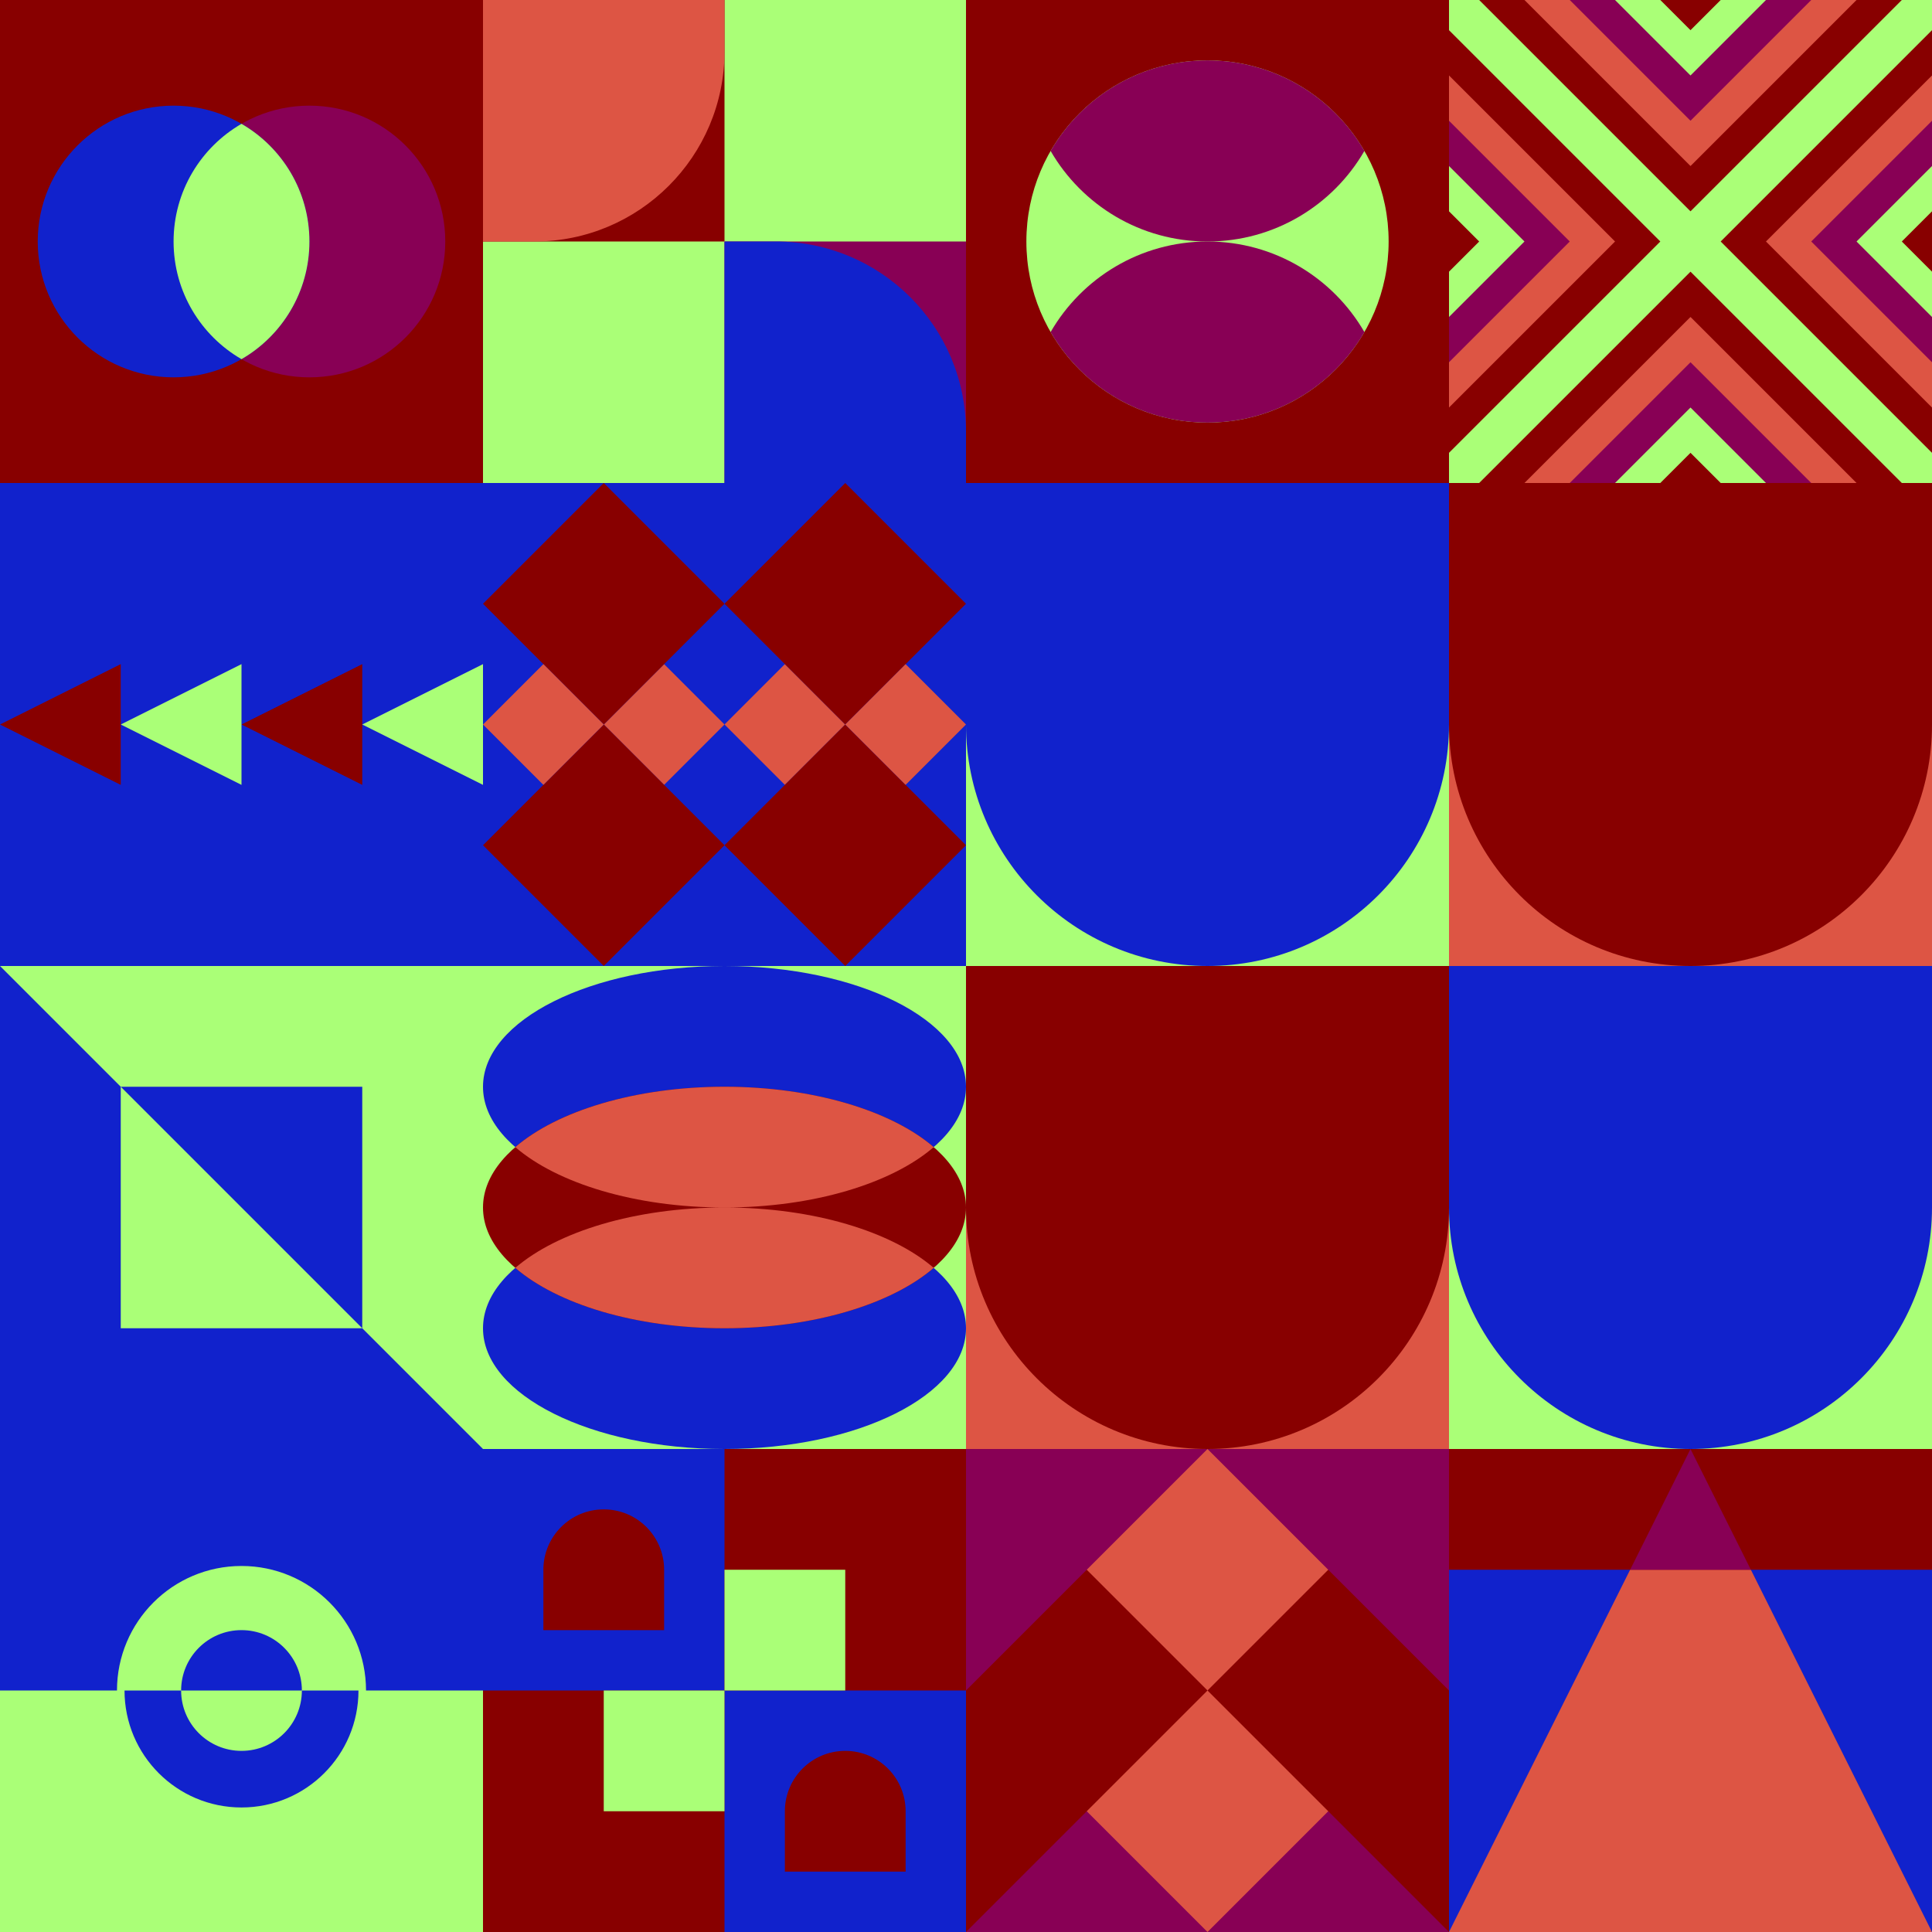 <svg id="geo" xmlns="http://www.w3.org/2000/svg" width="1280" height="1280" viewBox="0 0 1280 1280" fill="none" style="width:640px;height:640px"><g class="svg-image"><g class="block-0" transform="translate(0,0), scale(1), rotate(0, 160, 160)" height="320" width="320" clip-path="url(#trim)"><rect width="320" height="320" fill="#880000"/><circle cx="205" cy="160" r="90" fill="#880055"/><circle cx="115" cy="160" r="90" fill="#1122cc"/><path fill-rule="evenodd" clip-rule="evenodd" d="M160 237.959c26.901-15.561 45-44.646 45-77.959s-18.099-62.398-45-77.96c-26.901 15.562-45 44.647-45 77.96 0 33.313 18.099 62.398 45 77.959Z" fill="#aaff77"/></g><g class="block-1" transform="translate(320,0), scale(1), rotate(90, 160, 160)" height="320" width="320" clip-path="url(#trim)"><rect width="320" height="320" fill="white"/><rect y="320" width="320" height="320" transform="rotate(-90 0 320)" fill="#aaff77"/><rect x="160" y="160" width="160" height="160" transform="rotate(-90 160 160)" fill="#880055"/><path fill-rule="evenodd" clip-rule="evenodd" d="M320 -9.15527e-05H286C216.412 -9.15527e-05 160 56.412 160 126V160H320V-9.15527e-05Z" fill="#1122cc"/><rect width="160" height="160" transform="matrix(0 -1 -1 0 160 320)" fill="#880000"/><path fill-rule="evenodd" clip-rule="evenodd" d="M3.05176e-05 160H34C103.588 160 160 216.412 160 286V320H3.05176e-05V160Z" fill="#dd5544"/></g><g class="block-2" transform="translate(640,0), scale(1), rotate(0, 160, 160)" height="320" width="320" clip-path="url(#trim)"><rect width="320" height="320" fill="#880000"/><circle cx="160" cy="160" r="120" fill="#aaff77"/><path fill-rule="evenodd" clip-rule="evenodd" d="M56.054 220C76.802 184.132 115.583 160 160 160C204.417 160 243.198 184.132 263.946 220C243.198 255.868 204.417 280 160 280C115.583 280 76.802 255.868 56.054 220Z" fill="#880055"/><path fill-rule="evenodd" clip-rule="evenodd" d="M56.054 100C76.802 64.132 115.583 40 160 40C204.417 40 243.198 64.132 263.946 100C243.198 135.868 204.417 160 160 160C115.583 160 76.802 135.868 56.054 100Z" fill="#880055"/></g><g class="block-3" transform="translate(960,0), scale(1), rotate(0, 160, 160)" height="320" width="320" clip-path="url(#trim)"><rect width="320" height="320" fill="#880000"/><rect width="320" height="320" fill="#aaff77"/><path d="m160 180 140 140H20l140-140Z" fill="#880000"/><path d="m160 210 110 110H50l110-110Z" fill="#dd5544"/><path d="m160 240 80 80H80l80-80Z" fill="#880055"/><path d="m160 270 50 50H110l50-50Z" fill="#aaff77"/><path d="m160 300 20 20h-40l20-20ZM180 160 320 20v280L180 160Z" fill="#880000"/><path d="M210 160 320 50v220L210 160Z" fill="#dd5544"/><path d="m240 160 80-80v160l-80-80Z" fill="#880055"/><path d="m270 160 50-50v100l-50-50Z" fill="#aaff77"/><path d="m300 160 20-20v40l-20-20ZM140 160 0 20v280l140-140Z" fill="#880000"/><path d="M110 160 0 50v220l110-110Z" fill="#dd5544"/><path d="M80 160 0 80v160l80-80Z" fill="#880055"/><path d="M50 160 0 110v100l50-50Z" fill="#aaff77"/><path d="M20 160 0 140v40l20-20ZM160 140 20 0h280L160 140Z" fill="#880000"/><path d="M160 110 50 0h220L160 110Z" fill="#dd5544"/><path d="M160 80 80 0h160l-80 80Z" fill="#880055"/><path d="M160 50 110 0h100l-50 50Z" fill="#aaff77"/><path d="M160 20 140 0h40l-20 20Z" fill="#880000"/></g><g class="block-4" transform="translate(0,320), scale(1), rotate(270, 160, 160)" height="320" width="320" clip-path="url(#trim)"><rect width="320" height="320" fill="#1122cc"/><path d="M160 240L200 320H120L160 240Z" fill="#aaff77"/><path d="M160 160L200 240H120L160 160Z" fill="#880000"/><path d="M160 80L200 160H120L160 80Z" fill="#aaff77"/><path d="M160 0L200 80H120L160 0Z" fill="#880000"/></g><g class="block-5" transform="translate(320,320), scale(1), rotate(0, 160, 160)" height="320" width="320" clip-path="url(#trim)"><rect width="320" height="320" fill="#1122cc"/><path d="M80 160L120 120L160 160L120 200L80 160Z" fill="#dd5544"/><path d="M160 160L200 120L240 160L200 200L160 160Z" fill="#dd5544"/><path d="M160 80L240 0L320 80L240 160L160 80Z" fill="#880000"/><path d="M160 240L240 160L320 240L240 320L160 240Z" fill="#880000"/><path d="M0 80L80 0L160 80L80 160L0 80Z" fill="#880000"/><path d="M0 240L80 160L160 240L80 320L0 240Z" fill="#880000"/><path d="M240 160L280 120L320 160L280 200L240 160Z" fill="#dd5544"/><path d="M0 160L40 120L80 160L40 200L0 160Z" fill="#dd5544"/></g><g class="block-6" transform="translate(640,320), scale(2), rotate(180, 160, 160)" height="640" width="640" clip-path="url(#trim)"><rect width="320" height="320" fill="#880000"/><rect y="320" width="320" height="320" transform="rotate(-90 0 320)" fill="#aaff77"/><rect x="160" y="160" width="160" height="160" transform="rotate(-90 160 160)" fill="#dd5544"/><path d="M160 160V80C160 35.817 195.817 0 240 0C284.183 0 320 35.817 320 80V160H160Z" fill="#880000"/><path d="M160 320V240C160 195.817 195.817 160 240 160C284.183 160 320 195.817 320 240V320H160Z" fill="#1122cc"/><path d="M160 160V80C160 35.817 124.183 0 80 0C35.817 0 0 35.817 0 80V160H160Z" fill="#1122cc"/><rect y="320" width="160" height="160" transform="rotate(-90 0 320)" fill="#dd5544"/><path d="M160 320V240C160 195.817 124.183 160 80 160C35.817 160 0 195.817 0 240V320H160Z" fill="#880000"/></g><g class="block-7" transform="translate(0,640), scale(1), rotate(180, 160, 160)" height="320" width="320" clip-path="url(#trim)"><rect width="320" height="320" fill="#1122cc"/><path d="M160 80L320 240H0L160 80Z" fill="#dd5544"/><rect width="320" height="80" fill="#880000"/><rect y="240" width="320" height="80" fill="#aaff77"/><rect width="320" height="320" fill="#1122cc"/><path d="M0 320H320L0 0V320Z" fill="#aaff77"/><rect width="160" height="160" transform="matrix(0 -1 -1 0 240 240)" fill="#aaff77"/><path fill-rule="evenodd" clip-rule="evenodd" d="M240 240H80V80L240 240Z" fill="#1122cc"/></g><g class="block-8" transform="translate(320,640), scale(1), rotate(0, 160, 160)" height="320" width="320" clip-path="url(#trim)"><style>@keyframes geo-30-a0_t{0%,13.636%{transform:translate(160px,240px);animation-timing-function:ease-in-out}50%,63.636%{transform:translate(160px,320px);animation-timing-function:ease-in-out}to{transform:translate(160px,240px)}}@keyframes geo-30-a1_t{0%,13.636%{transform:translate(160px,80px);animation-timing-function:ease-in-out}50%,63.636%{transform:translate(160px,0);animation-timing-function:ease-in-out}to{transform:translate(160px,80px)}}@keyframes geo-30-a2_t{0%{transform:translate(0,0);animation-timing-function:ease-in-out}50%,to{transform:translate(0,0)}}@keyframes geo-30-a2_o{0%,13.636%{opacity:1;animation-timing-function:ease-in-out}50%,63.636%{opacity:0;animation-timing-function:ease-in-out}to{opacity:1}}@keyframes geo-30-a2_d{0%,to{d:path(&apos;M298.6,120C270.9,143.9,219.2,160,160,160C100.8,160,49.1,143.9,21.4,120C49.1,96.1,100.8,80,160,80C219.2,80,270.9,96.1,298.6,120ZM298.6,200C270.9,176.1,219.2,160,160,160C100.8,160,49.1,176.1,21.4,200C49.1,223.9,100.8,240,160,240C219.2,240,270.9,223.9,298.6,200Z&apos;)}13.636%{d:path(&apos;M298.6,120C270.9,143.9,219.2,160,160,160C100.8,160,49.1,143.9,21.4,120C49.1,96.1,100.8,80,160,80C219.2,80,270.9,96.1,298.6,120ZM298.6,200C270.9,176.1,219.2,160,160,160C100.8,160,49.1,176.1,21.4,200C49.1,223.9,100.8,240,160,240C219.2,240,270.9,223.9,298.6,200Z&apos;);animation-timing-function:ease-in-out}50%,63.636%{d:path(&apos;M298.6,40C270.9,63.9,219.2,80,160,80C100.8,80,49.1,63.9,21.4,40C49.1,16.1,100.8,0,160,0C219.2,0,270.9,16.1,298.6,40ZM298.6,280C270.9,256.1,219.2,240,160,240C100.8,240,49.1,256.1,21.4,280C49.1,303.9,100.8,320,160,320C219.2,320,270.9,303.9,298.6,280Z&apos;);animation-timing-function:ease-in-out}}</style><rect width="320" height="320" fill="#880000"/><rect width="320" height="320" fill="#aaff77" transform="rotate(-90 160 160)"/><ellipse rx="160" ry="80" fill="#1122cc" transform="translate(160 240)" style="animation:2.2s ease-in-out infinite both geo-30-a0_t"/><ellipse rx="160" ry="80" fill="#1122cc" transform="translate(160 80)" style="animation:2.2s ease-in-out infinite both geo-30-a1_t"/><ellipse cx="160" cy="160" rx="160" ry="80" fill="#880000"/><path fill-rule="evenodd" clip-rule="evenodd" d="M298.6 120c-27.7 23.9-79.4 40-138.6 40-59.2 0-110.9-16.1-138.6-40C49.1 96.1 100.8 80 160 80c59.2 0 110.9 16.1 138.6 40Zm0 80c-27.7-23.9-79.4-40-138.6-40-59.2 0-110.9 16.1-138.6 40 27.7 23.9 79.4 40 138.6 40 59.2 0 110.9-16.1 138.6-40Z" fill="#dd5544" style="animation:2.2s ease-in-out infinite both geo-30-a2_t,2.2s ease-in-out infinite both geo-30-a2_o,2.2s ease-in-out infinite both geo-30-a2_d"/></g><g class="block-9" transform="translate(0,960), scale(1), rotate(180, 160, 160)" height="320" width="320" clip-path="url(#trim)"><style>@keyframes geo-65a0_t{0%{transform:translate(160px,160px) rotate(0deg) translate(-80px,-80px)}13.636%{transform:translate(160px,160px) rotate(0deg) translate(-80px,-80px);animation-timing-function:cubic-bezier(.4,0,.6,1)}50%,63.636%{transform:translate(160px,160px) rotate(180deg) translate(-80px,-80px);animation-timing-function:cubic-bezier(.4,0,.6,1)}to{transform:translate(160px,160px) rotate(360deg) translate(-80px,-80px)}}</style><rect width="320" height="320" fill="#aaff77"/><rect y="160" width="320" height="160" fill="#1122cc"/><g transform="translate(80 80)" style="animation:2.2s linear infinite both geo-65a0_t"><circle cx="80" cy="80" fill="#1122cc" stroke="#aaff77" stroke-width="5" r="80"/><path fill-rule="evenodd" clip-rule="evenodd" d="M80 160c44.2 0 80-35.8 80-80H0c0 44.2 35.8 80 80 80Z" fill="#aaff77"/><circle cx="80" cy="80" fill="#aaff77" r="40"/><path fill-rule="evenodd" clip-rule="evenodd" d="M80 120c22.1 0 40-17.9 40-40H40c0 22.1 17.9 40 40 40Z" fill="#1122cc"/></g></g><g class="block-10" transform="translate(320,960), scale(1), rotate(0, 160, 160)" height="320" width="320" clip-path="url(#trim)"><style>@keyframes geo-43a0_t{0%,50%,56.818%,6.818%,to{transform:translate(240px,80px) scale(1,1) translate(-240px,-80px)}25%,31.818%,75%,81.818%{transform:translate(240px,80px) scale(.5,.5) translate(-240px,-80px)}}@keyframes geo-43a1_t{0%,6.818%,to{transform:translate(0,0)}}@keyframes geo-43a2_t{0%,6.818%,to{transform:translate(0,0)}}@keyframes geo-43a3_t{0%,50%,56.818%,6.818%,to{transform:translate(80px,240px) scale(1,1) translate(-80px,-240px)}25%,31.818%,75%,81.818%{transform:translate(80px,240px) scale(.5,.5) translate(-80px,-240px)}}@keyframes geo-43a4_t{0%,6.818%,to{transform:translate(0,0)}25%,31.818%{transform:translate(0,80px)}50%,56.818%{transform:translate(-80px,80px)}75%,81.818%{transform:translate(-80px,0)}}@keyframes geo-43a5_t{0%,6.818%,to{transform:translate(0,0)}25%,31.818%{transform:translate(0,-80px)}50%,56.818%{transform:translate(80px,-80px)}75%,81.818%{transform:translate(80px,0)}}</style><rect width="320" height="320" fill="#1122cc"/><path d="M160 160V0h160v160H160Z" fill="#880000" style="animation:4.4s ease-in-out infinite both geo-43a0_t"/><path d="M40 120V80c0-22.1 17.9-40 40-40s40 17.9 40 40v40H40Z" fill="#880000" style="animation:4.4s ease-in-out infinite both geo-43a1_t"/><path d="M200 280v-40c0-22.1 17.9-40 40-40s40 17.9 40 40v40h-80Z" fill="#880000" style="animation:4.4s ease-in-out infinite both geo-43a2_t"/><path d="M0 320V160h160v160H0Z" fill="#880000" style="animation:4.4s ease-in-out infinite both geo-43a3_t"/><path d="M80 240v-80h80v80H80Z" fill="#aaff77" style="animation:4.4s ease-in-out infinite both geo-43a4_t"/><path d="M160 160V80h80v80h-80Z" fill="#aaff77" style="animation:4.4s ease-in-out infinite both geo-43a5_t"/></g><g class="block-11" transform="translate(640,960), scale(1), rotate(90, 160, 160)" height="320" width="320" clip-path="url(#trim)"><rect width="320" height="320" fill="#dd5544"/><path d="M320 160v160H160l160-160Z" fill="#880055"/><path d="M160 160v160H0l160-160ZM160 160v160h160L160 160Z" fill="#880000"/><path d="M0 160v160h160L0 160ZM320 160V0H160l160 160Z" fill="#880055"/><path d="M160 160V0h160L160 160ZM160 160V0H0l160 160Z" fill="#880000"/><path d="M0 160V0h160L0 160Z" fill="#880055"/></g><g class="block-12" transform="translate(960,960), scale(1), rotate(0, 160, 160)" height="320" width="320" clip-path="url(#trim)"><rect width="320" height="320" fill="#1122cc"/><path d="M160 0L320 320H0L160 0Z" fill="#dd5544"/><rect width="320" height="80" fill="#880000"/><path fill-rule="evenodd" clip-rule="evenodd" d="M200 80L160 0L120 80H200Z" fill="#880055"/></g></g><clipPath id="trim"><rect width="320" height="320" fill="white"/></clipPath><filter id="noiseFilter"><feTurbulence baseFrequency="0.5" result="noise"/><feColorMatrix type="saturate" values="0.10"/><feBlend in="SourceGraphic" in2="noise" mode="multiply"/></filter><rect transform="translate(0,0)" height="1280" width="1280" filter="url(#noiseFilter)" opacity="0.4"/></svg>